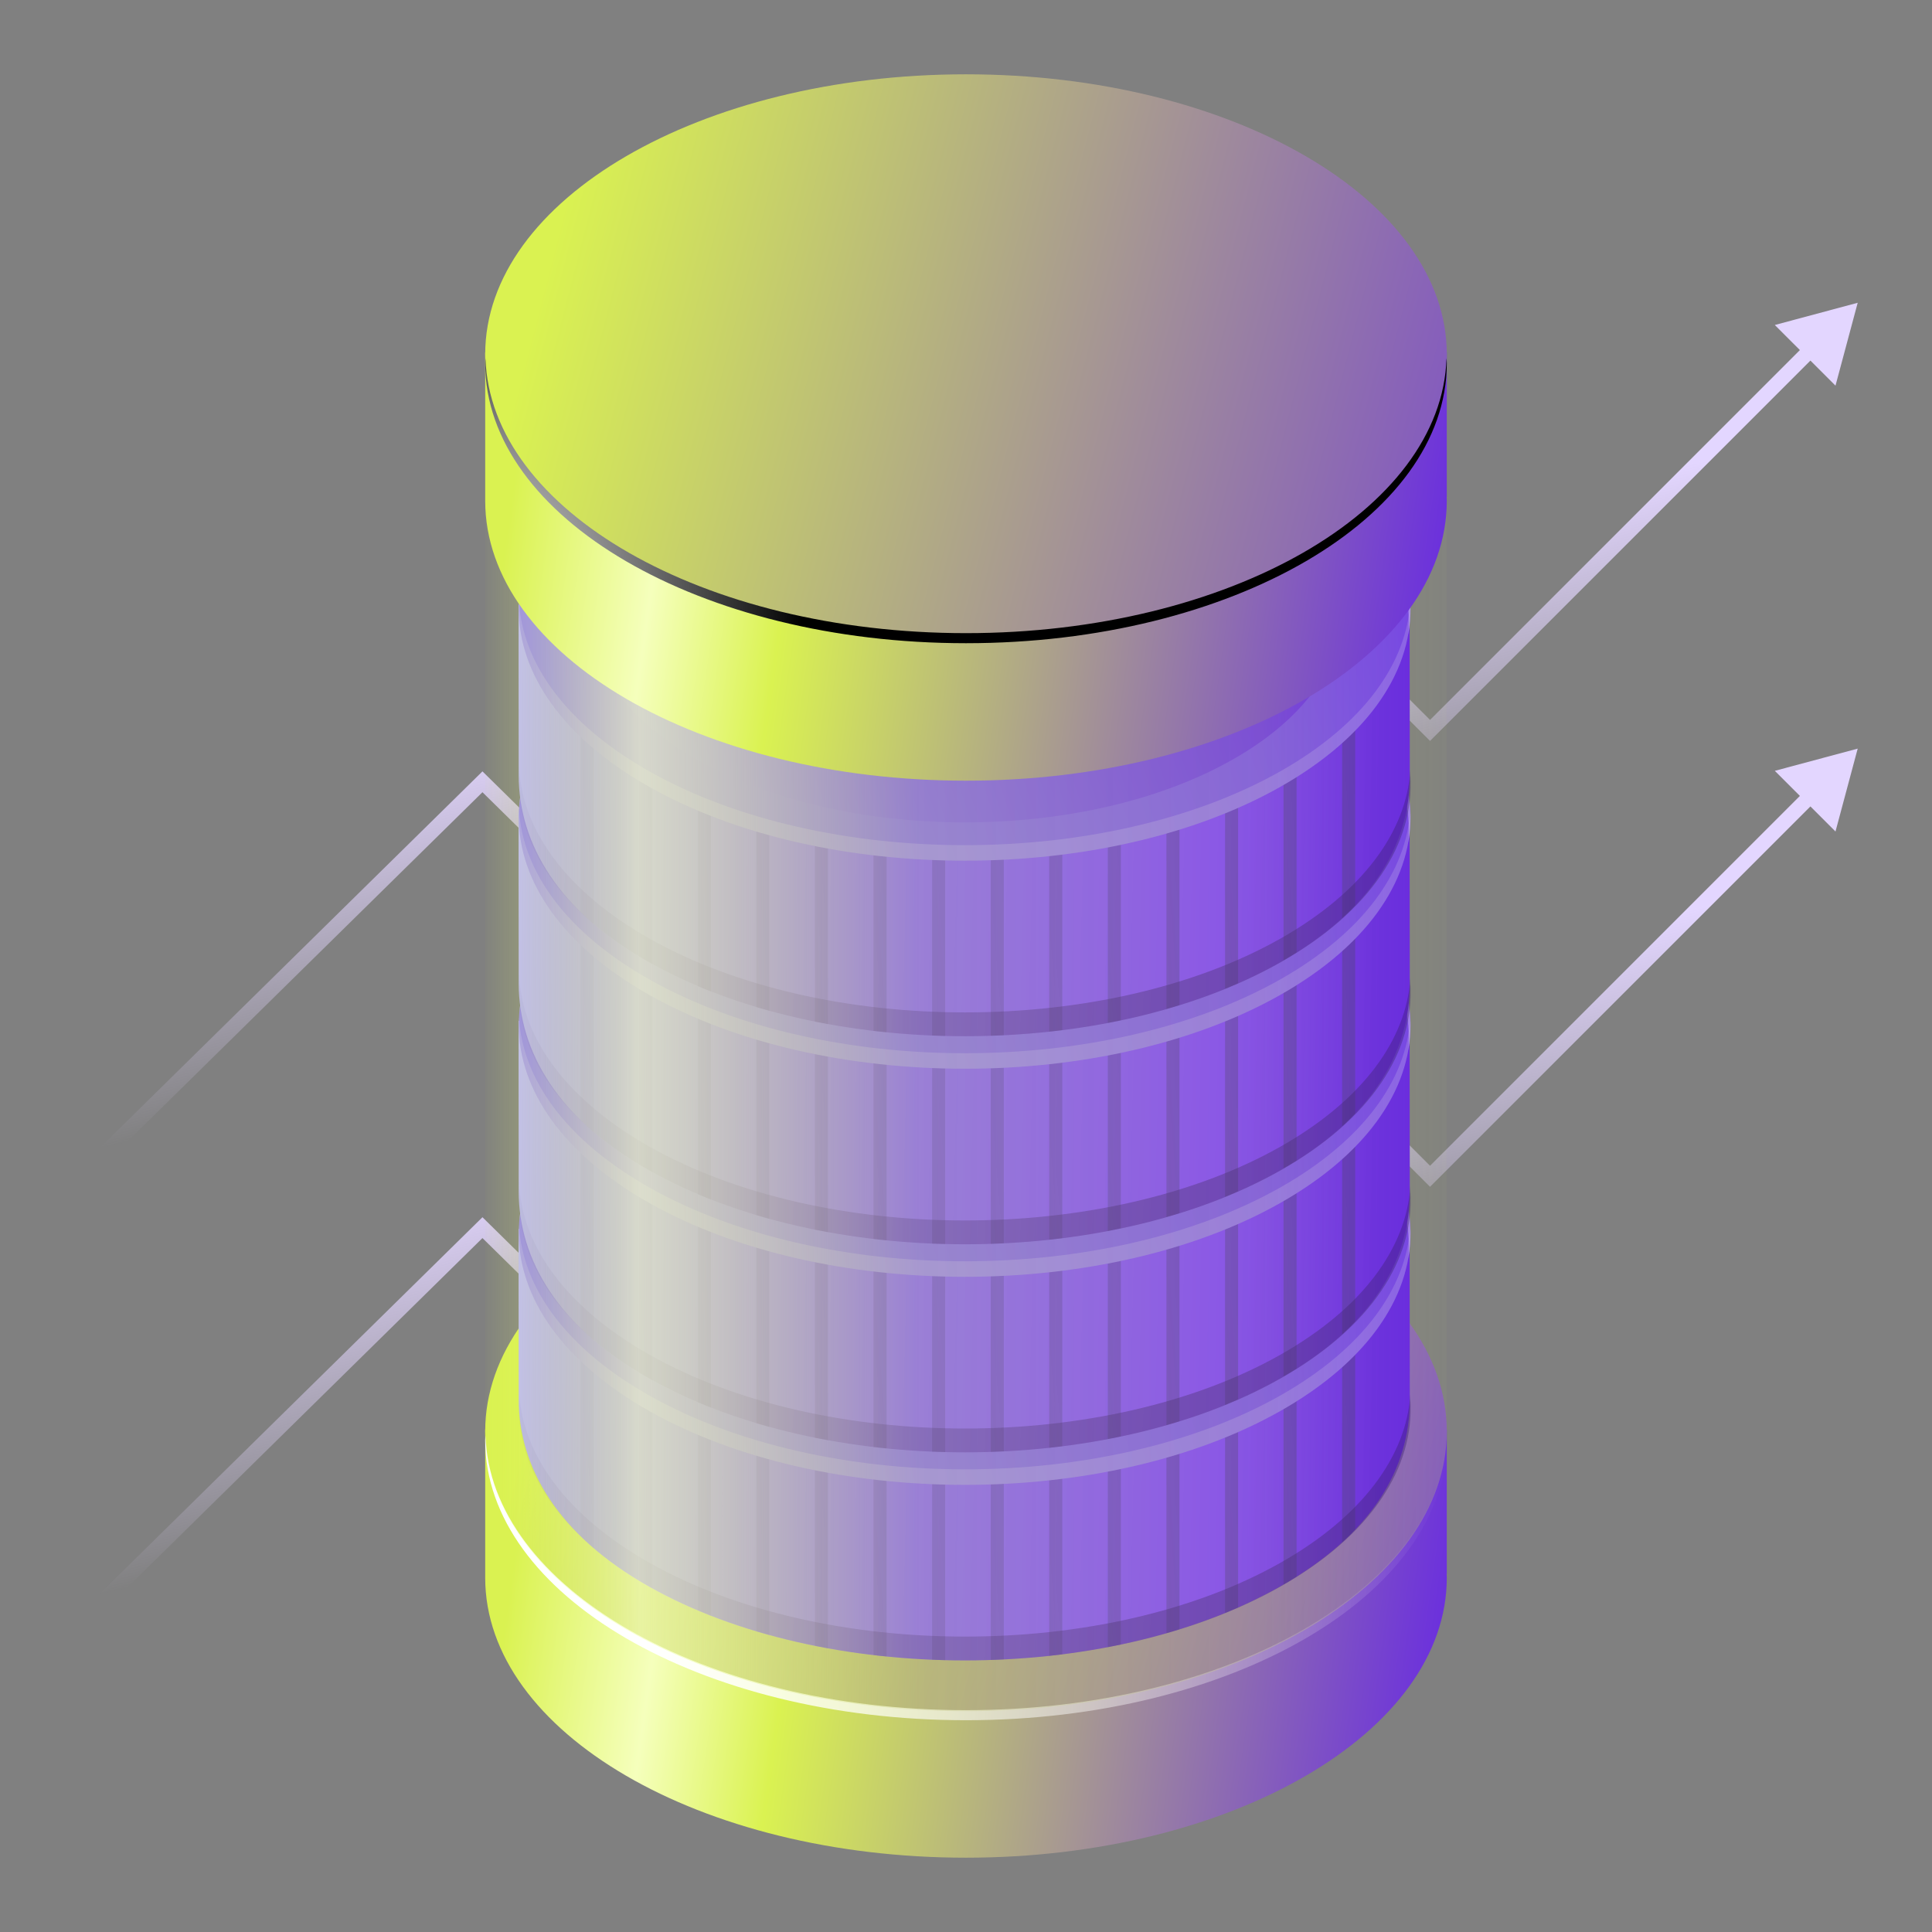 <?xml version="1.0" encoding="UTF-8"?> <svg xmlns="http://www.w3.org/2000/svg" width="130" height="130" viewBox="0 0 130 130" fill="none"><rect x="0" y="0" width="130" height="130" fill="#808080" stroke="none"/> <path d="M32.464 52.606L32.814 52.249L32.464 51.904L32.113 52.249L32.464 52.606ZM50.971 70.815L50.62 71.171L50.971 71.516L51.321 71.171L50.971 70.815ZM84.701 37.627L85.055 37.273L84.704 36.922L84.351 37.27L84.701 37.627ZM96.224 49.149L95.871 49.503L96.224 49.856L96.578 49.503L96.224 49.149ZM125 20.373L119.423 21.868L123.506 25.95L125 20.373ZM5.351 79.983L32.814 52.962L32.113 52.249L4.649 79.27L5.351 79.983ZM32.113 52.962L50.62 71.171L51.321 70.459L32.814 52.249L32.113 52.962ZM51.321 71.171L85.052 37.983L84.351 37.27L50.62 70.459L51.321 71.171ZM84.348 37.98L95.871 49.503L96.578 48.796L85.055 37.273L84.348 37.98ZM96.578 49.503L122.172 23.909L121.464 23.202L95.871 48.796L96.578 49.503Z" fill="url(#paint0_linear_21386_366979)"></path> <path d="M32.464 82.606L32.814 82.249L32.464 81.904L32.113 82.249L32.464 82.606ZM50.971 100.815L50.62 101.171L50.971 101.516L51.321 101.171L50.971 100.815ZM84.701 67.627L85.055 67.273L84.704 66.922L84.351 67.27L84.701 67.627ZM96.224 79.149L95.871 79.503L96.224 79.856L96.578 79.503L96.224 79.149ZM125 50.373L119.423 51.868L123.506 55.95L125 50.373ZM5.351 109.983L32.814 82.962L32.113 82.249L4.649 109.27L5.351 109.983ZM32.113 82.962L50.62 101.171L51.321 100.459L32.814 82.249L32.113 82.962ZM51.321 101.171L85.052 67.983L84.351 67.27L50.62 100.459L51.321 101.171ZM84.348 67.98L95.871 79.503L96.578 78.796L85.055 67.273L84.348 67.98ZM96.578 79.503L122.172 53.909L121.464 53.202L95.871 78.796L96.578 79.503Z" fill="url(#paint1_linear_21386_366979)"></path> <path d="M97.351 96.18H32.648V106.162C32.648 116.565 47.132 125 65 125C82.868 125 97.351 116.565 97.351 106.162C97.351 106.071 97.342 105.988 97.342 105.906H97.351V96.18Z" fill="url(#paint2_linear_21386_366979)"></path> <path d="M65 115.146C82.867 115.146 97.351 106.712 97.351 96.308C97.351 85.904 82.867 77.47 65 77.47C47.133 77.47 32.648 85.904 32.648 96.308C32.648 106.712 47.133 115.146 65 115.146Z" fill="url(#paint3_linear_21386_366979)"></path> <path d="M65 115.073C47.324 115.073 32.969 106.821 32.667 96.574C32.667 96.683 32.648 96.793 32.648 96.912C32.648 107.315 47.132 115.75 65 115.75C82.868 115.75 97.351 107.315 97.351 96.912C97.351 96.802 97.342 96.683 97.333 96.574C97.022 106.821 82.667 115.073 65 115.073Z" fill="url(#paint4_linear_21386_366979)" style="mix-blend-mode:color-dodge"></path> <path d="M43.681 106.766C55.403 113.377 74.398 113.377 86.108 106.766C92.242 103.302 94.867 98.906 94.862 94.174L94.851 82.958L34.891 82.69L34.902 94.174C34.906 98.728 37.54 103.302 43.681 106.766Z" fill="url(#paint5_linear_21386_366979)"></path> <g opacity="0.6"> <path d="M43.889 106.882C43.82 106.843 43.751 106.805 43.682 106.766C43.453 106.637 43.229 106.507 43.01 106.375L43.01 88.509H43.889L43.889 106.882Z" fill="url(#paint6_linear_21386_366979)"></path> <path d="M47.833 108.723C47.537 108.607 47.244 108.488 46.954 108.366L46.954 88.499H47.833L47.833 108.723Z" fill="url(#paint7_linear_21386_366979)"></path> <path d="M51.767 110.022C51.472 109.941 51.18 109.857 50.889 109.77L50.889 88.509H51.767L51.767 110.022Z" fill="url(#paint8_linear_21386_366979)"></path> <path d="M55.711 110.915C55.417 110.862 55.124 110.806 54.833 110.747L54.833 88.499H55.711L55.711 110.915Z" fill="url(#paint9_linear_21386_366979)"></path> <path d="M59.655 111.465C59.362 111.436 59.069 111.404 58.777 111.37L58.777 88.499H59.655L59.655 111.465Z" fill="url(#paint10_linear_21386_366979)"></path> <path d="M63.599 111.709C63.306 111.702 63.013 111.692 62.721 111.68L62.721 88.509H63.599L63.599 111.709Z" fill="url(#paint11_linear_21386_366979)"></path> <path d="M67.543 111.659C67.251 111.674 66.958 111.686 66.665 111.695L66.665 88.499H67.543L67.543 111.659Z" fill="url(#paint12_linear_21386_366979)"></path> <path d="M71.478 111.315C71.186 111.352 70.893 111.386 70.599 111.418L70.599 88.499H71.478L71.478 111.315Z" fill="url(#paint13_linear_21386_366979)"></path> <path d="M75.421 110.653C75.13 110.715 74.837 110.774 74.543 110.83L74.543 88.49H75.421L75.421 110.653Z" fill="url(#paint14_linear_21386_366979)"></path> <path d="M79.365 109.631C79.075 109.721 78.782 109.809 78.487 109.893L78.487 88.499H79.365L79.365 109.631Z" fill="url(#paint15_linear_21386_366979)"></path> <path d="M83.309 108.163C83.02 108.29 82.727 108.414 82.431 108.535L82.431 88.499H83.309L83.309 108.163Z" fill="url(#paint16_linear_21386_366979)"></path> <path d="M87.244 106.089C86.96 106.268 86.667 106.445 86.365 106.619L86.365 88.509H87.244L87.244 106.089Z" fill="url(#paint17_linear_21386_366979)"></path> <path d="M39.945 104.175C39.637 103.909 39.344 103.64 39.066 103.368L39.066 88.509H39.945L39.945 104.175Z" fill="url(#paint18_linear_21386_366979)"></path> <path d="M91.188 102.928C90.912 103.217 90.619 103.503 90.309 103.784L90.309 88.499H91.188L91.188 102.928Z" fill="url(#paint19_linear_21386_366979)"></path> </g> <path opacity="0.4" fill-rule="evenodd" clip-rule="evenodd" d="M86.144 105.164C74.435 111.775 55.44 111.775 43.718 105.164C38.126 102.01 35.199 97.921 34.938 93.789L34.939 94.174C34.65 98.711 37.577 103.302 43.718 106.766C55.44 113.377 74.435 113.377 86.144 106.766C92.278 103.302 95.196 98.711 94.898 94.174L94.898 93.838C94.626 97.953 91.708 102.022 86.144 105.164ZM34.937 92.597C34.938 92.589 34.938 92.58 34.939 92.572L34.928 81.631L34.926 81.631L34.937 92.597Z" fill="url(#paint20_linear_21386_366979)"></path> <path d="M86.132 94.954C74.423 101.566 55.428 101.566 43.706 94.954C31.984 88.343 31.973 77.624 43.682 71.013C55.392 64.401 74.386 64.401 86.109 71.013C97.831 77.624 97.841 88.343 86.132 94.954Z" fill="url(#paint21_linear_21386_366979)"></path> <path opacity="0.5" fill-rule="evenodd" clip-rule="evenodd" d="M43.705 93.911C55.428 100.522 74.423 100.522 86.132 93.911C91.747 90.74 94.667 86.625 94.893 82.471C95.137 86.973 92.217 91.519 86.132 94.955C74.423 101.566 55.428 101.566 43.705 94.955C37.605 91.514 34.676 86.96 34.921 82.452C35.147 86.612 38.075 90.736 43.705 93.911Z" fill="white" fill-opacity="0.3"></path> <path fill-rule="evenodd" clip-rule="evenodd" d="M94.759 84.683C95.156 80.076 92.234 75.394 85.996 71.876C74.274 65.264 55.279 65.264 43.57 71.876C38.481 74.749 35.606 78.397 34.944 82.147C35.292 78.098 38.205 74.106 43.683 71.013C55.392 64.401 74.387 64.401 86.109 71.013C92.738 74.751 95.621 79.803 94.759 84.683Z" fill="white" fill-opacity="0.3"></path> <path d="M82.902 93.132C72.975 98.737 56.872 98.737 46.934 93.132C36.996 87.527 36.988 78.44 46.914 72.835C56.841 67.23 72.944 67.23 82.882 72.835C92.819 78.44 92.828 87.527 82.902 93.132Z" fill="url(#paint22_linear_21386_366979)"></path> <path opacity="0.4" fill-rule="evenodd" clip-rule="evenodd" d="M90.293 83.873C89.921 80.502 87.451 77.191 82.884 74.615C72.946 69.01 56.843 69.01 46.916 74.615C42.354 77.192 39.89 80.503 39.525 83.875C39.087 79.911 41.549 75.864 46.914 72.835C56.841 67.23 72.944 67.23 82.882 72.835C88.252 75.864 90.723 79.909 90.293 83.873Z" fill="url(#paint23_linear_21386_366979)"></path> <path d="M43.681 92.766C55.403 99.377 74.398 99.377 86.108 92.766C92.242 89.302 94.867 84.906 94.862 80.174L94.851 68.958L34.891 68.69L34.902 80.174C34.906 84.728 37.54 89.302 43.681 92.766Z" fill="url(#paint24_linear_21386_366979)"></path> <g opacity="0.6"> <path d="M43.889 92.882C43.82 92.843 43.751 92.805 43.682 92.766C43.453 92.637 43.229 92.507 43.01 92.375L43.01 74.509H43.889L43.889 92.882Z" fill="url(#paint25_linear_21386_366979)"></path> <path d="M47.833 94.723C47.537 94.607 47.244 94.488 46.954 94.366L46.954 74.499H47.833L47.833 94.723Z" fill="url(#paint26_linear_21386_366979)"></path> <path d="M51.767 96.022C51.472 95.941 51.18 95.857 50.889 95.77L50.889 74.509H51.767L51.767 96.022Z" fill="url(#paint27_linear_21386_366979)"></path> <path d="M55.711 96.915C55.417 96.862 55.124 96.806 54.833 96.747L54.833 74.499H55.711L55.711 96.915Z" fill="url(#paint28_linear_21386_366979)"></path> <path d="M59.655 97.465C59.362 97.436 59.069 97.404 58.777 97.37L58.777 74.499H59.655L59.655 97.465Z" fill="url(#paint29_linear_21386_366979)"></path> <path d="M63.599 97.709C63.306 97.702 63.013 97.692 62.721 97.68L62.721 74.509H63.599L63.599 97.709Z" fill="url(#paint30_linear_21386_366979)"></path> <path d="M67.543 97.659C67.251 97.674 66.958 97.686 66.665 97.695L66.665 74.499H67.543L67.543 97.659Z" fill="url(#paint31_linear_21386_366979)"></path> <path d="M71.478 97.315C71.186 97.352 70.893 97.386 70.599 97.418L70.599 74.499H71.478L71.478 97.315Z" fill="url(#paint32_linear_21386_366979)"></path> <path d="M75.421 96.653C75.13 96.715 74.837 96.774 74.543 96.83L74.543 74.49H75.421L75.421 96.653Z" fill="url(#paint33_linear_21386_366979)"></path> <path d="M79.365 95.631C79.075 95.721 78.782 95.809 78.487 95.893L78.487 74.499H79.365L79.365 95.631Z" fill="url(#paint34_linear_21386_366979)"></path> <path d="M83.309 94.163C83.02 94.29 82.727 94.414 82.431 94.535L82.431 74.499H83.309L83.309 94.163Z" fill="url(#paint35_linear_21386_366979)"></path> <path d="M87.244 92.089C86.96 92.268 86.667 92.445 86.365 92.619L86.365 74.509H87.244L87.244 92.089Z" fill="url(#paint36_linear_21386_366979)"></path> <path d="M39.945 90.175C39.637 89.909 39.344 89.641 39.066 89.368L39.066 74.509H39.945L39.945 90.175Z" fill="url(#paint37_linear_21386_366979)"></path> <path d="M91.188 88.928C90.912 89.217 90.619 89.502 90.309 89.784L90.309 74.499H91.188L91.188 88.928Z" fill="url(#paint38_linear_21386_366979)"></path> </g> <path opacity="0.4" fill-rule="evenodd" clip-rule="evenodd" d="M86.144 91.164C74.435 97.775 55.44 97.775 43.718 91.164C38.126 88.01 35.199 83.921 34.938 79.789L34.939 80.174C34.65 84.711 37.577 89.302 43.718 92.766C55.44 99.377 74.435 99.377 86.144 92.766C92.278 89.302 95.196 84.711 94.898 80.174L94.898 79.838C94.626 83.953 91.708 88.022 86.144 91.164ZM34.937 78.597C34.938 78.589 34.938 78.58 34.939 78.572L34.928 67.631L34.926 67.631L34.937 78.597Z" fill="url(#paint39_linear_21386_366979)"></path> <path d="M86.132 80.954C74.423 87.566 55.428 87.566 43.706 80.954C31.984 74.343 31.973 63.624 43.682 57.013C55.392 50.401 74.386 50.401 86.109 57.013C97.831 63.624 97.841 74.343 86.132 80.954Z" fill="url(#paint40_linear_21386_366979)"></path> <path opacity="0.5" fill-rule="evenodd" clip-rule="evenodd" d="M43.705 79.911C55.428 86.522 74.423 86.522 86.132 79.911C91.747 76.74 94.667 72.625 94.893 68.471C95.137 72.973 92.217 77.519 86.132 80.955C74.423 87.566 55.428 87.566 43.705 80.955C37.605 77.514 34.676 72.96 34.921 68.452C35.147 72.612 38.075 76.736 43.705 79.911Z" fill="white" fill-opacity="0.3"></path> <path fill-rule="evenodd" clip-rule="evenodd" d="M94.759 70.683C95.156 66.076 92.234 61.394 85.996 57.876C74.274 51.264 55.279 51.264 43.57 57.876C38.481 60.748 35.606 64.397 34.944 68.147C35.292 64.098 38.205 60.106 43.683 57.013C55.392 50.401 74.387 50.401 86.109 57.013C92.738 60.751 95.621 65.803 94.759 70.683Z" fill="white" fill-opacity="0.3"></path> <path d="M82.902 79.132C72.975 84.737 56.872 84.737 46.934 79.132C36.996 73.527 36.988 64.44 46.914 58.835C56.841 53.23 72.944 53.23 82.882 58.835C92.819 64.44 92.828 73.527 82.902 79.132Z" fill="url(#paint41_linear_21386_366979)"></path> <path opacity="0.4" fill-rule="evenodd" clip-rule="evenodd" d="M90.293 69.873C89.921 66.502 87.451 63.191 82.884 60.615C72.946 55.01 56.843 55.01 46.916 60.615C42.354 63.191 39.89 66.503 39.525 69.875C39.087 65.911 41.549 61.864 46.914 58.835C56.841 53.23 72.944 53.23 82.882 58.835C88.252 61.864 90.723 65.909 90.293 69.873Z" fill="url(#paint42_linear_21386_366979)"></path> <path d="M43.681 78.766C55.403 85.377 74.398 85.377 86.108 78.766C92.242 75.302 94.867 70.906 94.862 66.174L94.851 54.958L34.891 54.69L34.902 66.174C34.906 70.728 37.54 75.302 43.681 78.766Z" fill="url(#paint43_linear_21386_366979)"></path> <g opacity="0.6"> <path d="M43.889 78.882C43.82 78.843 43.751 78.805 43.682 78.766C43.453 78.637 43.229 78.507 43.01 78.375L43.01 60.509H43.889L43.889 78.882Z" fill="url(#paint44_linear_21386_366979)"></path> <path d="M47.833 80.723C47.537 80.607 47.244 80.488 46.954 80.366L46.954 60.499H47.833L47.833 80.723Z" fill="url(#paint45_linear_21386_366979)"></path> <path d="M51.767 82.022C51.472 81.941 51.18 81.857 50.889 81.77L50.889 60.509H51.767L51.767 82.022Z" fill="url(#paint46_linear_21386_366979)"></path> <path d="M55.711 82.915C55.417 82.862 55.124 82.806 54.833 82.747L54.833 60.499H55.711L55.711 82.915Z" fill="url(#paint47_linear_21386_366979)"></path> <path d="M59.655 83.465C59.362 83.436 59.069 83.404 58.777 83.37L58.777 60.499H59.655L59.655 83.465Z" fill="url(#paint48_linear_21386_366979)"></path> <path d="M63.599 83.709C63.306 83.702 63.013 83.692 62.721 83.68L62.721 60.509H63.599L63.599 83.709Z" fill="url(#paint49_linear_21386_366979)"></path> <path d="M67.543 83.659C67.251 83.674 66.958 83.686 66.665 83.695L66.665 60.499H67.543L67.543 83.659Z" fill="url(#paint50_linear_21386_366979)"></path> <path d="M71.478 83.315C71.186 83.352 70.893 83.386 70.599 83.418L70.599 60.499H71.478L71.478 83.315Z" fill="url(#paint51_linear_21386_366979)"></path> <path d="M75.421 82.653C75.13 82.715 74.837 82.774 74.543 82.83L74.543 60.49H75.421L75.421 82.653Z" fill="url(#paint52_linear_21386_366979)"></path> <path d="M79.365 81.631C79.075 81.721 78.782 81.809 78.487 81.893L78.487 60.499H79.365L79.365 81.631Z" fill="url(#paint53_linear_21386_366979)"></path> <path d="M83.309 80.163C83.02 80.29 82.727 80.414 82.431 80.535L82.431 60.499H83.309L83.309 80.163Z" fill="url(#paint54_linear_21386_366979)"></path> <path d="M87.244 78.089C86.96 78.268 86.667 78.445 86.365 78.619L86.365 60.509H87.244L87.244 78.089Z" fill="url(#paint55_linear_21386_366979)"></path> <path d="M39.945 76.175C39.637 75.909 39.344 75.641 39.066 75.368L39.066 60.509H39.945L39.945 76.175Z" fill="url(#paint56_linear_21386_366979)"></path> <path d="M91.188 74.928C90.912 75.217 90.619 75.502 90.309 75.784L90.309 60.499H91.188L91.188 74.928Z" fill="url(#paint57_linear_21386_366979)"></path> </g> <path opacity="0.4" fill-rule="evenodd" clip-rule="evenodd" d="M86.144 77.164C74.435 83.775 55.44 83.775 43.718 77.164C38.126 74.01 35.199 69.921 34.938 65.789L34.939 66.174C34.65 70.711 37.577 75.302 43.718 78.766C55.44 85.377 74.435 85.377 86.144 78.766C92.278 75.302 95.196 70.711 94.898 66.174L94.898 65.838C94.626 69.953 91.708 74.022 86.144 77.164ZM34.937 64.597C34.938 64.589 34.938 64.58 34.939 64.572L34.928 53.631L34.926 53.631L34.937 64.597Z" fill="url(#paint58_linear_21386_366979)"></path> <path d="M86.132 66.954C74.423 73.566 55.428 73.566 43.706 66.954C31.984 60.343 31.973 49.624 43.682 43.013C55.392 36.401 74.386 36.401 86.109 43.013C97.831 49.624 97.841 60.343 86.132 66.954Z" fill="url(#paint59_linear_21386_366979)"></path> <path opacity="0.5" fill-rule="evenodd" clip-rule="evenodd" d="M43.705 65.911C55.428 72.522 74.423 72.522 86.132 65.911C91.747 62.74 94.667 58.625 94.893 54.471C95.137 58.973 92.217 63.519 86.132 66.955C74.423 73.566 55.428 73.566 43.705 66.955C37.605 63.514 34.676 58.96 34.921 54.452C35.147 58.612 38.075 62.736 43.705 65.911Z" fill="white" fill-opacity="0.3"></path> <path fill-rule="evenodd" clip-rule="evenodd" d="M94.759 56.683C95.156 52.076 92.234 47.394 85.996 43.876C74.274 37.264 55.279 37.264 43.57 43.876C38.481 46.748 35.606 50.397 34.944 54.148C35.292 50.098 38.205 46.106 43.683 43.013C55.392 36.401 74.387 36.401 86.109 43.013C92.738 46.751 95.621 51.803 94.759 56.683Z" fill="white" fill-opacity="0.3"></path> <path d="M82.902 65.132C72.975 70.737 56.872 70.737 46.934 65.132C36.996 59.527 36.988 50.44 46.914 44.835C56.841 39.23 72.944 39.23 82.882 44.835C92.819 50.44 92.828 59.527 82.902 65.132Z" fill="url(#paint60_linear_21386_366979)"></path> <path opacity="0.4" fill-rule="evenodd" clip-rule="evenodd" d="M90.293 55.873C89.921 52.502 87.451 49.191 82.884 46.615C72.946 41.01 56.843 41.01 46.916 46.615C42.354 49.191 39.89 52.503 39.525 55.875C39.087 51.911 41.549 47.864 46.914 44.835C56.841 39.23 72.944 39.23 82.882 44.835C88.252 47.864 90.723 51.91 90.293 55.873Z" fill="url(#paint61_linear_21386_366979)"></path> <path d="M43.681 64.766C55.403 71.377 74.398 71.377 86.108 64.766C92.242 61.302 94.867 56.906 94.862 52.174L94.851 40.958L34.891 40.69L34.902 52.174C34.906 56.728 37.54 61.302 43.681 64.766Z" fill="url(#paint62_linear_21386_366979)"></path> <g opacity="0.6"> <path d="M43.889 64.882C43.82 64.843 43.751 64.805 43.682 64.766C43.453 64.637 43.229 64.507 43.01 64.375L43.01 46.509H43.889L43.889 64.882Z" fill="url(#paint63_linear_21386_366979)"></path> <path d="M47.833 66.723C47.537 66.607 47.244 66.488 46.954 66.366L46.954 46.499H47.833L47.833 66.723Z" fill="url(#paint64_linear_21386_366979)"></path> <path d="M51.767 68.022C51.472 67.941 51.18 67.857 50.889 67.77L50.889 46.509H51.767L51.767 68.022Z" fill="url(#paint65_linear_21386_366979)"></path> <path d="M55.711 68.915C55.417 68.862 55.124 68.806 54.833 68.747L54.833 46.499H55.711L55.711 68.915Z" fill="url(#paint66_linear_21386_366979)"></path> <path d="M59.655 69.465C59.362 69.436 59.069 69.404 58.777 69.37L58.777 46.499H59.655L59.655 69.465Z" fill="url(#paint67_linear_21386_366979)"></path> <path d="M63.599 69.709C63.306 69.702 63.013 69.692 62.721 69.68L62.721 46.509H63.599L63.599 69.709Z" fill="url(#paint68_linear_21386_366979)"></path> <path d="M67.543 69.659C67.251 69.674 66.958 69.686 66.665 69.695L66.665 46.499H67.543L67.543 69.659Z" fill="url(#paint69_linear_21386_366979)"></path> <path d="M71.478 69.315C71.186 69.352 70.893 69.386 70.599 69.418L70.599 46.499H71.478L71.478 69.315Z" fill="url(#paint70_linear_21386_366979)"></path> <path d="M75.421 68.653C75.13 68.715 74.837 68.774 74.543 68.83L74.543 46.49H75.421L75.421 68.653Z" fill="url(#paint71_linear_21386_366979)"></path> <path d="M79.365 67.631C79.075 67.721 78.782 67.809 78.487 67.893L78.487 46.499H79.365L79.365 67.631Z" fill="url(#paint72_linear_21386_366979)"></path> <path d="M83.309 66.163C83.02 66.29 82.727 66.414 82.431 66.535L82.431 46.499H83.309L83.309 66.163Z" fill="url(#paint73_linear_21386_366979)"></path> <path d="M87.244 64.089C86.96 64.268 86.667 64.445 86.365 64.619L86.365 46.509H87.244L87.244 64.089Z" fill="url(#paint74_linear_21386_366979)"></path> <path d="M39.945 62.175C39.637 61.91 39.344 61.641 39.066 61.368L39.066 46.509H39.945L39.945 62.175Z" fill="url(#paint75_linear_21386_366979)"></path> <path d="M91.188 60.928C90.912 61.217 90.619 61.502 90.309 61.784L90.309 46.499H91.188L91.188 60.928Z" fill="url(#paint76_linear_21386_366979)"></path> </g> <path opacity="0.4" fill-rule="evenodd" clip-rule="evenodd" d="M86.144 63.164C74.435 69.775 55.44 69.775 43.718 63.164C38.126 60.01 35.199 55.921 34.938 51.789L34.939 52.174C34.65 56.711 37.577 61.303 43.718 64.766C55.44 71.377 74.435 71.377 86.144 64.766C92.278 61.303 95.196 56.711 94.898 52.174L94.898 51.837C94.626 55.953 91.708 60.022 86.144 63.164ZM34.937 50.597C34.938 50.589 34.938 50.58 34.939 50.572L34.928 39.631L34.926 39.631L34.937 50.597Z" fill="url(#paint77_linear_21386_366979)"></path> <path d="M86.132 52.955C74.423 59.566 55.428 59.566 43.706 52.955C31.984 46.343 31.973 35.624 43.682 29.013C55.392 22.401 74.386 22.401 86.109 29.013C97.831 35.624 97.841 46.343 86.132 52.955Z" fill="url(#paint78_linear_21386_366979)"></path> <path opacity="0.5" fill-rule="evenodd" clip-rule="evenodd" d="M43.705 51.911C55.428 58.522 74.423 58.522 86.132 51.911C91.747 48.74 94.667 44.625 94.893 40.471C95.137 44.973 92.217 49.519 86.132 52.955C74.423 59.566 55.428 59.566 43.705 52.955C37.605 49.514 34.676 44.96 34.921 40.452C35.147 44.612 38.075 48.736 43.705 51.911Z" fill="white" fill-opacity="0.3"></path> <path fill-rule="evenodd" clip-rule="evenodd" d="M94.759 42.683C95.156 38.076 92.234 33.394 85.996 29.875C74.274 23.264 55.279 23.264 43.57 29.875C38.481 32.748 35.606 36.397 34.944 40.148C35.292 36.098 38.205 32.106 43.683 29.013C55.392 22.401 74.387 22.401 86.109 29.013C92.738 32.751 95.621 37.803 94.759 42.683Z" fill="white" fill-opacity="0.3"></path> <path d="M82.902 51.132C72.975 56.737 56.872 56.737 46.934 51.132C36.996 45.527 36.988 36.44 46.914 30.835C56.841 25.23 72.944 25.23 82.882 30.835C92.819 36.44 92.828 45.527 82.902 51.132Z" fill="url(#paint79_linear_21386_366979)"></path> <path opacity="0.4" fill-rule="evenodd" clip-rule="evenodd" d="M90.293 41.873C89.921 38.502 87.451 35.191 82.884 32.615C72.946 27.01 56.843 27.01 46.916 32.615C42.354 35.191 39.89 38.503 39.525 41.875C39.087 37.911 41.549 33.864 46.914 30.835C56.841 25.23 72.944 25.23 82.882 30.835C88.252 33.864 90.723 37.91 90.293 41.873Z" fill="url(#paint80_linear_21386_366979)"></path> <path opacity="0.7" d="M65 115.146C82.867 115.146 97.351 106.712 97.351 96.308V31.5H32.648V96.308C32.648 106.712 47.133 115.146 65 115.146Z" fill="url(#paint81_linear_21386_366979)"></path> <path d="M97.351 23.71H32.648V33.692C32.648 44.094 47.132 52.53 65 52.53C82.868 52.53 97.351 44.094 97.351 33.692C97.351 33.6 97.342 33.518 97.342 33.435H97.351V23.71V23.71Z" fill="url(#paint82_linear_21386_366979)"></path> <path d="M65 42.676C82.867 42.676 97.351 34.242 97.351 23.838C97.351 13.434 82.867 5 65 5C47.133 5 32.648 13.434 32.648 23.838C32.648 34.242 47.133 42.676 65 42.676Z" fill="url(#paint83_linear_21386_366979)"></path> <path style="mix-blend-mode:color-dodge" d="M65 42.603C47.324 42.603 32.978 34.35 32.667 24.103C32.667 24.213 32.648 24.323 32.648 24.442C32.648 34.844 47.132 43.28 65 43.28C82.868 43.28 97.351 34.844 97.351 24.442C97.351 24.332 97.342 24.213 97.333 24.103C97.022 34.35 82.667 42.603 65 42.603Z" fill="url(#paint84_radial_21386_366979)"></path> <defs> <linearGradient id="paint0_linear_21386_366979" x1="38.828" y1="47.854" x2="43.562" y2="69.102" gradientUnits="userSpaceOnUse"> <stop stop-color="#E3D6FF"></stop> <stop offset="1" stop-color="#E3D6FF" stop-opacity="0"></stop> </linearGradient> <linearGradient id="paint1_linear_21386_366979" x1="38.828" y1="77.854" x2="43.562" y2="99.102" gradientUnits="userSpaceOnUse"> <stop stop-color="#E3D6FF"></stop> <stop offset="1" stop-color="#E3D6FF" stop-opacity="0"></stop> </linearGradient> <linearGradient id="paint2_linear_21386_366979" x1="98.801" y1="118.597" x2="33.959" y2="109.378" gradientUnits="userSpaceOnUse"> <stop stop-color="#6423E6"></stop> <stop offset="0.709" stop-color="#DAF251"></stop> <stop offset="0.845" stop-color="#F5FFBC"></stop> <stop offset="1" stop-color="#DAF251"></stop> </linearGradient> <linearGradient id="paint3_linear_21386_366979" x1="116.016" y1="118.862" x2="34.922" y2="97.956" gradientUnits="userSpaceOnUse"> <stop stop-color="#6423E6"></stop> <stop offset="1" stop-color="#DAF251"></stop> </linearGradient> <linearGradient id="paint4_linear_21386_366979" x1="43.184" y1="106.162" x2="97.352" y2="106.162" gradientUnits="userSpaceOnUse"> <stop stop-color="white"></stop> <stop offset="1" stop-color="white" stop-opacity="0"></stop> </linearGradient> <linearGradient id="paint5_linear_21386_366979" x1="92.81" y1="97.207" x2="34.891" y2="95.74" gradientUnits="userSpaceOnUse"> <stop stop-color="#6423E6"></stop> <stop offset="0.182" stop-color="#7D3DFF"></stop> <stop offset="0.884" stop-color="#9585F3"></stop> <stop offset="1" stop-color="#BBB5FF"></stop> </linearGradient> <linearGradient id="paint6_linear_21386_366979" x1="96.657" y1="100.099" x2="33.293" y2="105.504" gradientUnits="userSpaceOnUse"> <stop stop-color="#4E309A"></stop> <stop offset="1" stop-color="#4E309A" stop-opacity="0"></stop> </linearGradient> <linearGradient id="paint7_linear_21386_366979" x1="96.657" y1="100.099" x2="33.293" y2="105.504" gradientUnits="userSpaceOnUse"> <stop stop-color="#4E309A"></stop> <stop offset="1" stop-color="#4E309A" stop-opacity="0"></stop> </linearGradient> <linearGradient id="paint8_linear_21386_366979" x1="96.657" y1="100.099" x2="33.293" y2="105.504" gradientUnits="userSpaceOnUse"> <stop stop-color="#4E309A"></stop> <stop offset="1" stop-color="#4E309A" stop-opacity="0"></stop> </linearGradient> <linearGradient id="paint9_linear_21386_366979" x1="96.657" y1="100.099" x2="33.293" y2="105.504" gradientUnits="userSpaceOnUse"> <stop stop-color="#4E309A"></stop> <stop offset="1" stop-color="#4E309A" stop-opacity="0"></stop> </linearGradient> <linearGradient id="paint10_linear_21386_366979" x1="96.657" y1="100.099" x2="33.293" y2="105.504" gradientUnits="userSpaceOnUse"> <stop stop-color="#4E309A"></stop> <stop offset="1" stop-color="#4E309A" stop-opacity="0"></stop> </linearGradient> <linearGradient id="paint11_linear_21386_366979" x1="96.657" y1="100.099" x2="33.293" y2="105.504" gradientUnits="userSpaceOnUse"> <stop stop-color="#4E309A"></stop> <stop offset="1" stop-color="#4E309A" stop-opacity="0"></stop> </linearGradient> <linearGradient id="paint12_linear_21386_366979" x1="96.657" y1="100.099" x2="33.293" y2="105.504" gradientUnits="userSpaceOnUse"> <stop stop-color="#4E309A"></stop> <stop offset="1" stop-color="#4E309A" stop-opacity="0"></stop> </linearGradient> <linearGradient id="paint13_linear_21386_366979" x1="96.657" y1="100.099" x2="33.293" y2="105.504" gradientUnits="userSpaceOnUse"> <stop stop-color="#4E309A"></stop> <stop offset="1" stop-color="#4E309A" stop-opacity="0"></stop> </linearGradient> <linearGradient id="paint14_linear_21386_366979" x1="96.657" y1="100.099" x2="33.293" y2="105.504" gradientUnits="userSpaceOnUse"> <stop stop-color="#4E309A"></stop> <stop offset="1" stop-color="#4E309A" stop-opacity="0"></stop> </linearGradient> <linearGradient id="paint15_linear_21386_366979" x1="96.657" y1="100.099" x2="33.293" y2="105.504" gradientUnits="userSpaceOnUse"> <stop stop-color="#4E309A"></stop> <stop offset="1" stop-color="#4E309A" stop-opacity="0"></stop> </linearGradient> <linearGradient id="paint16_linear_21386_366979" x1="96.657" y1="100.099" x2="33.293" y2="105.504" gradientUnits="userSpaceOnUse"> <stop stop-color="#4E309A"></stop> <stop offset="1" stop-color="#4E309A" stop-opacity="0"></stop> </linearGradient> <linearGradient id="paint17_linear_21386_366979" x1="96.657" y1="100.099" x2="33.293" y2="105.504" gradientUnits="userSpaceOnUse"> <stop stop-color="#4E309A"></stop> <stop offset="1" stop-color="#4E309A" stop-opacity="0"></stop> </linearGradient> <linearGradient id="paint18_linear_21386_366979" x1="96.657" y1="100.099" x2="33.293" y2="105.504" gradientUnits="userSpaceOnUse"> <stop stop-color="#4E309A"></stop> <stop offset="1" stop-color="#4E309A" stop-opacity="0"></stop> </linearGradient> <linearGradient id="paint19_linear_21386_366979" x1="96.657" y1="100.099" x2="33.293" y2="105.504" gradientUnits="userSpaceOnUse"> <stop stop-color="#4E309A"></stop> <stop offset="1" stop-color="#4E309A" stop-opacity="0"></stop> </linearGradient> <linearGradient id="paint20_linear_21386_366979" x1="77.865" y1="105.668" x2="29.011" y2="102.747" gradientUnits="userSpaceOnUse"> <stop stop-color="#331176"></stop> <stop offset="1" stop-color="#331176" stop-opacity="0"></stop> </linearGradient> <linearGradient id="paint21_linear_21386_366979" x1="119.781" y1="74.575" x2="38.581" y2="101.196" gradientUnits="userSpaceOnUse"> <stop offset="0.033" stop-color="#6423E6"></stop> <stop offset="1" stop-color="#9585F3"></stop> </linearGradient> <linearGradient id="paint22_linear_21386_366979" x1="93.394" y1="81.458" x2="42.59" y2="98.424" gradientUnits="userSpaceOnUse"> <stop offset="0.033" stop-color="#6423E6"></stop> <stop offset="1" stop-color="#9585F3"></stop> </linearGradient> <linearGradient id="paint23_linear_21386_366979" x1="37.749" y1="83.875" x2="96.549" y2="83.875" gradientUnits="userSpaceOnUse"> <stop stop-color="#331176"></stop> <stop offset="1" stop-color="#331176" stop-opacity="0"></stop> </linearGradient> <linearGradient id="paint24_linear_21386_366979" x1="92.81" y1="83.207" x2="34.891" y2="81.74" gradientUnits="userSpaceOnUse"> <stop stop-color="#6423E6"></stop> <stop offset="0.182" stop-color="#7D3DFF"></stop> <stop offset="0.884" stop-color="#9585F3"></stop> <stop offset="1" stop-color="#BBB5FF"></stop> </linearGradient> <linearGradient id="paint25_linear_21386_366979" x1="96.657" y1="86.099" x2="33.293" y2="91.504" gradientUnits="userSpaceOnUse"> <stop stop-color="#4E309A"></stop> <stop offset="1" stop-color="#4E309A" stop-opacity="0"></stop> </linearGradient> <linearGradient id="paint26_linear_21386_366979" x1="96.657" y1="86.099" x2="33.293" y2="91.504" gradientUnits="userSpaceOnUse"> <stop stop-color="#4E309A"></stop> <stop offset="1" stop-color="#4E309A" stop-opacity="0"></stop> </linearGradient> <linearGradient id="paint27_linear_21386_366979" x1="96.657" y1="86.099" x2="33.293" y2="91.504" gradientUnits="userSpaceOnUse"> <stop stop-color="#4E309A"></stop> <stop offset="1" stop-color="#4E309A" stop-opacity="0"></stop> </linearGradient> <linearGradient id="paint28_linear_21386_366979" x1="96.657" y1="86.099" x2="33.293" y2="91.504" gradientUnits="userSpaceOnUse"> <stop stop-color="#4E309A"></stop> <stop offset="1" stop-color="#4E309A" stop-opacity="0"></stop> </linearGradient> <linearGradient id="paint29_linear_21386_366979" x1="96.657" y1="86.099" x2="33.293" y2="91.504" gradientUnits="userSpaceOnUse"> <stop stop-color="#4E309A"></stop> <stop offset="1" stop-color="#4E309A" stop-opacity="0"></stop> </linearGradient> <linearGradient id="paint30_linear_21386_366979" x1="96.657" y1="86.099" x2="33.293" y2="91.504" gradientUnits="userSpaceOnUse"> <stop stop-color="#4E309A"></stop> <stop offset="1" stop-color="#4E309A" stop-opacity="0"></stop> </linearGradient> <linearGradient id="paint31_linear_21386_366979" x1="96.657" y1="86.099" x2="33.293" y2="91.504" gradientUnits="userSpaceOnUse"> <stop stop-color="#4E309A"></stop> <stop offset="1" stop-color="#4E309A" stop-opacity="0"></stop> </linearGradient> <linearGradient id="paint32_linear_21386_366979" x1="96.657" y1="86.099" x2="33.293" y2="91.504" gradientUnits="userSpaceOnUse"> <stop stop-color="#4E309A"></stop> <stop offset="1" stop-color="#4E309A" stop-opacity="0"></stop> </linearGradient> <linearGradient id="paint33_linear_21386_366979" x1="96.657" y1="86.099" x2="33.293" y2="91.504" gradientUnits="userSpaceOnUse"> <stop stop-color="#4E309A"></stop> <stop offset="1" stop-color="#4E309A" stop-opacity="0"></stop> </linearGradient> <linearGradient id="paint34_linear_21386_366979" x1="96.657" y1="86.099" x2="33.293" y2="91.504" gradientUnits="userSpaceOnUse"> <stop stop-color="#4E309A"></stop> <stop offset="1" stop-color="#4E309A" stop-opacity="0"></stop> </linearGradient> <linearGradient id="paint35_linear_21386_366979" x1="96.657" y1="86.099" x2="33.293" y2="91.504" gradientUnits="userSpaceOnUse"> <stop stop-color="#4E309A"></stop> <stop offset="1" stop-color="#4E309A" stop-opacity="0"></stop> </linearGradient> <linearGradient id="paint36_linear_21386_366979" x1="96.657" y1="86.099" x2="33.293" y2="91.504" gradientUnits="userSpaceOnUse"> <stop stop-color="#4E309A"></stop> <stop offset="1" stop-color="#4E309A" stop-opacity="0"></stop> </linearGradient> <linearGradient id="paint37_linear_21386_366979" x1="96.657" y1="86.099" x2="33.293" y2="91.504" gradientUnits="userSpaceOnUse"> <stop stop-color="#4E309A"></stop> <stop offset="1" stop-color="#4E309A" stop-opacity="0"></stop> </linearGradient> <linearGradient id="paint38_linear_21386_366979" x1="96.657" y1="86.099" x2="33.293" y2="91.504" gradientUnits="userSpaceOnUse"> <stop stop-color="#4E309A"></stop> <stop offset="1" stop-color="#4E309A" stop-opacity="0"></stop> </linearGradient> <linearGradient id="paint39_linear_21386_366979" x1="77.865" y1="91.668" x2="29.011" y2="88.747" gradientUnits="userSpaceOnUse"> <stop stop-color="#331176"></stop> <stop offset="1" stop-color="#331176" stop-opacity="0"></stop> </linearGradient> <linearGradient id="paint40_linear_21386_366979" x1="119.781" y1="60.575" x2="38.581" y2="87.196" gradientUnits="userSpaceOnUse"> <stop offset="0.033" stop-color="#6423E6"></stop> <stop offset="1" stop-color="#9585F3"></stop> </linearGradient> <linearGradient id="paint41_linear_21386_366979" x1="93.394" y1="67.458" x2="42.59" y2="84.424" gradientUnits="userSpaceOnUse"> <stop offset="0.033" stop-color="#6423E6"></stop> <stop offset="1" stop-color="#9585F3"></stop> </linearGradient> <linearGradient id="paint42_linear_21386_366979" x1="37.749" y1="69.875" x2="96.549" y2="69.875" gradientUnits="userSpaceOnUse"> <stop stop-color="#331176"></stop> <stop offset="1" stop-color="#331176" stop-opacity="0"></stop> </linearGradient> <linearGradient id="paint43_linear_21386_366979" x1="92.81" y1="69.207" x2="34.891" y2="67.74" gradientUnits="userSpaceOnUse"> <stop stop-color="#6423E6"></stop> <stop offset="0.182" stop-color="#7D3DFF"></stop> <stop offset="0.884" stop-color="#9585F3"></stop> <stop offset="1" stop-color="#BBB5FF"></stop> </linearGradient> <linearGradient id="paint44_linear_21386_366979" x1="96.657" y1="72.099" x2="33.293" y2="77.504" gradientUnits="userSpaceOnUse"> <stop stop-color="#4E309A"></stop> <stop offset="1" stop-color="#4E309A" stop-opacity="0"></stop> </linearGradient> <linearGradient id="paint45_linear_21386_366979" x1="96.657" y1="72.099" x2="33.293" y2="77.504" gradientUnits="userSpaceOnUse"> <stop stop-color="#4E309A"></stop> <stop offset="1" stop-color="#4E309A" stop-opacity="0"></stop> </linearGradient> <linearGradient id="paint46_linear_21386_366979" x1="96.657" y1="72.099" x2="33.293" y2="77.504" gradientUnits="userSpaceOnUse"> <stop stop-color="#4E309A"></stop> <stop offset="1" stop-color="#4E309A" stop-opacity="0"></stop> </linearGradient> <linearGradient id="paint47_linear_21386_366979" x1="96.657" y1="72.099" x2="33.293" y2="77.504" gradientUnits="userSpaceOnUse"> <stop stop-color="#4E309A"></stop> <stop offset="1" stop-color="#4E309A" stop-opacity="0"></stop> </linearGradient> <linearGradient id="paint48_linear_21386_366979" x1="96.657" y1="72.099" x2="33.293" y2="77.504" gradientUnits="userSpaceOnUse"> <stop stop-color="#4E309A"></stop> <stop offset="1" stop-color="#4E309A" stop-opacity="0"></stop> </linearGradient> <linearGradient id="paint49_linear_21386_366979" x1="96.657" y1="72.099" x2="33.293" y2="77.504" gradientUnits="userSpaceOnUse"> <stop stop-color="#4E309A"></stop> <stop offset="1" stop-color="#4E309A" stop-opacity="0"></stop> </linearGradient> <linearGradient id="paint50_linear_21386_366979" x1="96.657" y1="72.099" x2="33.293" y2="77.504" gradientUnits="userSpaceOnUse"> <stop stop-color="#4E309A"></stop> <stop offset="1" stop-color="#4E309A" stop-opacity="0"></stop> </linearGradient> <linearGradient id="paint51_linear_21386_366979" x1="96.657" y1="72.099" x2="33.293" y2="77.504" gradientUnits="userSpaceOnUse"> <stop stop-color="#4E309A"></stop> <stop offset="1" stop-color="#4E309A" stop-opacity="0"></stop> </linearGradient> <linearGradient id="paint52_linear_21386_366979" x1="96.657" y1="72.099" x2="33.293" y2="77.504" gradientUnits="userSpaceOnUse"> <stop stop-color="#4E309A"></stop> <stop offset="1" stop-color="#4E309A" stop-opacity="0"></stop> </linearGradient> <linearGradient id="paint53_linear_21386_366979" x1="96.657" y1="72.099" x2="33.293" y2="77.504" gradientUnits="userSpaceOnUse"> <stop stop-color="#4E309A"></stop> <stop offset="1" stop-color="#4E309A" stop-opacity="0"></stop> </linearGradient> <linearGradient id="paint54_linear_21386_366979" x1="96.657" y1="72.099" x2="33.293" y2="77.504" gradientUnits="userSpaceOnUse"> <stop stop-color="#4E309A"></stop> <stop offset="1" stop-color="#4E309A" stop-opacity="0"></stop> </linearGradient> <linearGradient id="paint55_linear_21386_366979" x1="96.657" y1="72.099" x2="33.293" y2="77.504" gradientUnits="userSpaceOnUse"> <stop stop-color="#4E309A"></stop> <stop offset="1" stop-color="#4E309A" stop-opacity="0"></stop> </linearGradient> <linearGradient id="paint56_linear_21386_366979" x1="96.657" y1="72.099" x2="33.293" y2="77.504" gradientUnits="userSpaceOnUse"> <stop stop-color="#4E309A"></stop> <stop offset="1" stop-color="#4E309A" stop-opacity="0"></stop> </linearGradient> <linearGradient id="paint57_linear_21386_366979" x1="96.657" y1="72.099" x2="33.293" y2="77.504" gradientUnits="userSpaceOnUse"> <stop stop-color="#4E309A"></stop> <stop offset="1" stop-color="#4E309A" stop-opacity="0"></stop> </linearGradient> <linearGradient id="paint58_linear_21386_366979" x1="77.865" y1="77.668" x2="29.011" y2="74.747" gradientUnits="userSpaceOnUse"> <stop stop-color="#331176"></stop> <stop offset="1" stop-color="#331176" stop-opacity="0"></stop> </linearGradient> <linearGradient id="paint59_linear_21386_366979" x1="119.781" y1="46.575" x2="38.581" y2="73.196" gradientUnits="userSpaceOnUse"> <stop offset="0.033" stop-color="#6423E6"></stop> <stop offset="1" stop-color="#9585F3"></stop> </linearGradient> <linearGradient id="paint60_linear_21386_366979" x1="93.394" y1="53.458" x2="42.59" y2="70.424" gradientUnits="userSpaceOnUse"> <stop offset="0.033" stop-color="#6423E6"></stop> <stop offset="1" stop-color="#9585F3"></stop> </linearGradient> <linearGradient id="paint61_linear_21386_366979" x1="37.749" y1="55.875" x2="96.549" y2="55.875" gradientUnits="userSpaceOnUse"> <stop stop-color="#331176"></stop> <stop offset="1" stop-color="#331176" stop-opacity="0"></stop> </linearGradient> <linearGradient id="paint62_linear_21386_366979" x1="92.81" y1="55.207" x2="34.891" y2="53.74" gradientUnits="userSpaceOnUse"> <stop stop-color="#6423E6"></stop> <stop offset="0.182" stop-color="#7D3DFF"></stop> <stop offset="0.884" stop-color="#9585F3"></stop> <stop offset="1" stop-color="#BBB5FF"></stop> </linearGradient> <linearGradient id="paint63_linear_21386_366979" x1="96.657" y1="58.099" x2="33.293" y2="63.504" gradientUnits="userSpaceOnUse"> <stop stop-color="#4E309A"></stop> <stop offset="1" stop-color="#4E309A" stop-opacity="0"></stop> </linearGradient> <linearGradient id="paint64_linear_21386_366979" x1="96.657" y1="58.099" x2="33.293" y2="63.504" gradientUnits="userSpaceOnUse"> <stop stop-color="#4E309A"></stop> <stop offset="1" stop-color="#4E309A" stop-opacity="0"></stop> </linearGradient> <linearGradient id="paint65_linear_21386_366979" x1="96.657" y1="58.099" x2="33.293" y2="63.504" gradientUnits="userSpaceOnUse"> <stop stop-color="#4E309A"></stop> <stop offset="1" stop-color="#4E309A" stop-opacity="0"></stop> </linearGradient> <linearGradient id="paint66_linear_21386_366979" x1="96.657" y1="58.099" x2="33.293" y2="63.504" gradientUnits="userSpaceOnUse"> <stop stop-color="#4E309A"></stop> <stop offset="1" stop-color="#4E309A" stop-opacity="0"></stop> </linearGradient> <linearGradient id="paint67_linear_21386_366979" x1="96.657" y1="58.099" x2="33.293" y2="63.504" gradientUnits="userSpaceOnUse"> <stop stop-color="#4E309A"></stop> <stop offset="1" stop-color="#4E309A" stop-opacity="0"></stop> </linearGradient> <linearGradient id="paint68_linear_21386_366979" x1="96.657" y1="58.099" x2="33.293" y2="63.504" gradientUnits="userSpaceOnUse"> <stop stop-color="#4E309A"></stop> <stop offset="1" stop-color="#4E309A" stop-opacity="0"></stop> </linearGradient> <linearGradient id="paint69_linear_21386_366979" x1="96.657" y1="58.099" x2="33.293" y2="63.504" gradientUnits="userSpaceOnUse"> <stop stop-color="#4E309A"></stop> <stop offset="1" stop-color="#4E309A" stop-opacity="0"></stop> </linearGradient> <linearGradient id="paint70_linear_21386_366979" x1="96.657" y1="58.099" x2="33.293" y2="63.504" gradientUnits="userSpaceOnUse"> <stop stop-color="#4E309A"></stop> <stop offset="1" stop-color="#4E309A" stop-opacity="0"></stop> </linearGradient> <linearGradient id="paint71_linear_21386_366979" x1="96.657" y1="58.099" x2="33.293" y2="63.504" gradientUnits="userSpaceOnUse"> <stop stop-color="#4E309A"></stop> <stop offset="1" stop-color="#4E309A" stop-opacity="0"></stop> </linearGradient> <linearGradient id="paint72_linear_21386_366979" x1="96.657" y1="58.099" x2="33.293" y2="63.504" gradientUnits="userSpaceOnUse"> <stop stop-color="#4E309A"></stop> <stop offset="1" stop-color="#4E309A" stop-opacity="0"></stop> </linearGradient> <linearGradient id="paint73_linear_21386_366979" x1="96.657" y1="58.099" x2="33.293" y2="63.504" gradientUnits="userSpaceOnUse"> <stop stop-color="#4E309A"></stop> <stop offset="1" stop-color="#4E309A" stop-opacity="0"></stop> </linearGradient> <linearGradient id="paint74_linear_21386_366979" x1="96.657" y1="58.099" x2="33.293" y2="63.504" gradientUnits="userSpaceOnUse"> <stop stop-color="#4E309A"></stop> <stop offset="1" stop-color="#4E309A" stop-opacity="0"></stop> </linearGradient> <linearGradient id="paint75_linear_21386_366979" x1="96.657" y1="58.099" x2="33.293" y2="63.504" gradientUnits="userSpaceOnUse"> <stop stop-color="#4E309A"></stop> <stop offset="1" stop-color="#4E309A" stop-opacity="0"></stop> </linearGradient> <linearGradient id="paint76_linear_21386_366979" x1="96.657" y1="58.099" x2="33.293" y2="63.504" gradientUnits="userSpaceOnUse"> <stop stop-color="#4E309A"></stop> <stop offset="1" stop-color="#4E309A" stop-opacity="0"></stop> </linearGradient> <linearGradient id="paint77_linear_21386_366979" x1="77.865" y1="63.668" x2="29.011" y2="60.747" gradientUnits="userSpaceOnUse"> <stop stop-color="#331176"></stop> <stop offset="1" stop-color="#331176" stop-opacity="0"></stop> </linearGradient> <linearGradient id="paint78_linear_21386_366979" x1="119.781" y1="32.575" x2="38.581" y2="59.196" gradientUnits="userSpaceOnUse"> <stop offset="0.033" stop-color="#6423E6"></stop> <stop offset="1" stop-color="#9585F3"></stop> </linearGradient> <linearGradient id="paint79_linear_21386_366979" x1="93.394" y1="39.458" x2="42.59" y2="56.424" gradientUnits="userSpaceOnUse"> <stop offset="0.033" stop-color="#6423E6"></stop> <stop offset="1" stop-color="#9585F3"></stop> </linearGradient> <linearGradient id="paint80_linear_21386_366979" x1="37.749" y1="41.875" x2="96.549" y2="41.875" gradientUnits="userSpaceOnUse"> <stop stop-color="#331176"></stop> <stop offset="1" stop-color="#331176" stop-opacity="0"></stop> </linearGradient> <linearGradient id="paint81_linear_21386_366979" x1="32.648" y1="73" x2="97.648" y2="73" gradientUnits="userSpaceOnUse"> <stop stop-color="#DAF251" stop-opacity="0.04"></stop> <stop offset="0.16" stop-color="#F5FFBC"></stop> <stop offset="0.448" stop-color="#DAF251" stop-opacity="0.3"></stop> <stop offset="0.806" stop-color="#DAF251" stop-opacity="0.2"></stop> <stop offset="1" stop-color="#DAF251" stop-opacity="0.04"></stop> </linearGradient> <linearGradient id="paint82_linear_21386_366979" x1="98.801" y1="46.127" x2="33.959" y2="36.907" gradientUnits="userSpaceOnUse"> <stop stop-color="#6423E6"></stop> <stop offset="0.709" stop-color="#DAF251"></stop> <stop offset="0.845" stop-color="#F5FFBC"></stop> <stop offset="1" stop-color="#DAF251"></stop> </linearGradient> <linearGradient id="paint83_linear_21386_366979" x1="116.016" y1="46.392" x2="34.922" y2="25.486" gradientUnits="userSpaceOnUse"> <stop stop-color="#6423E6"></stop> <stop offset="1" stop-color="#DAF251"></stop> </linearGradient> <radialGradient id="paint84_radial_21386_366979" cx="0" cy="0" r="1" gradientUnits="userSpaceOnUse" gradientTransform="translate(30.16 40.078) scale(23.861)"> <stop stop-color="white"></stop> <stop offset="1"></stop> </radialGradient> </defs> </svg> 